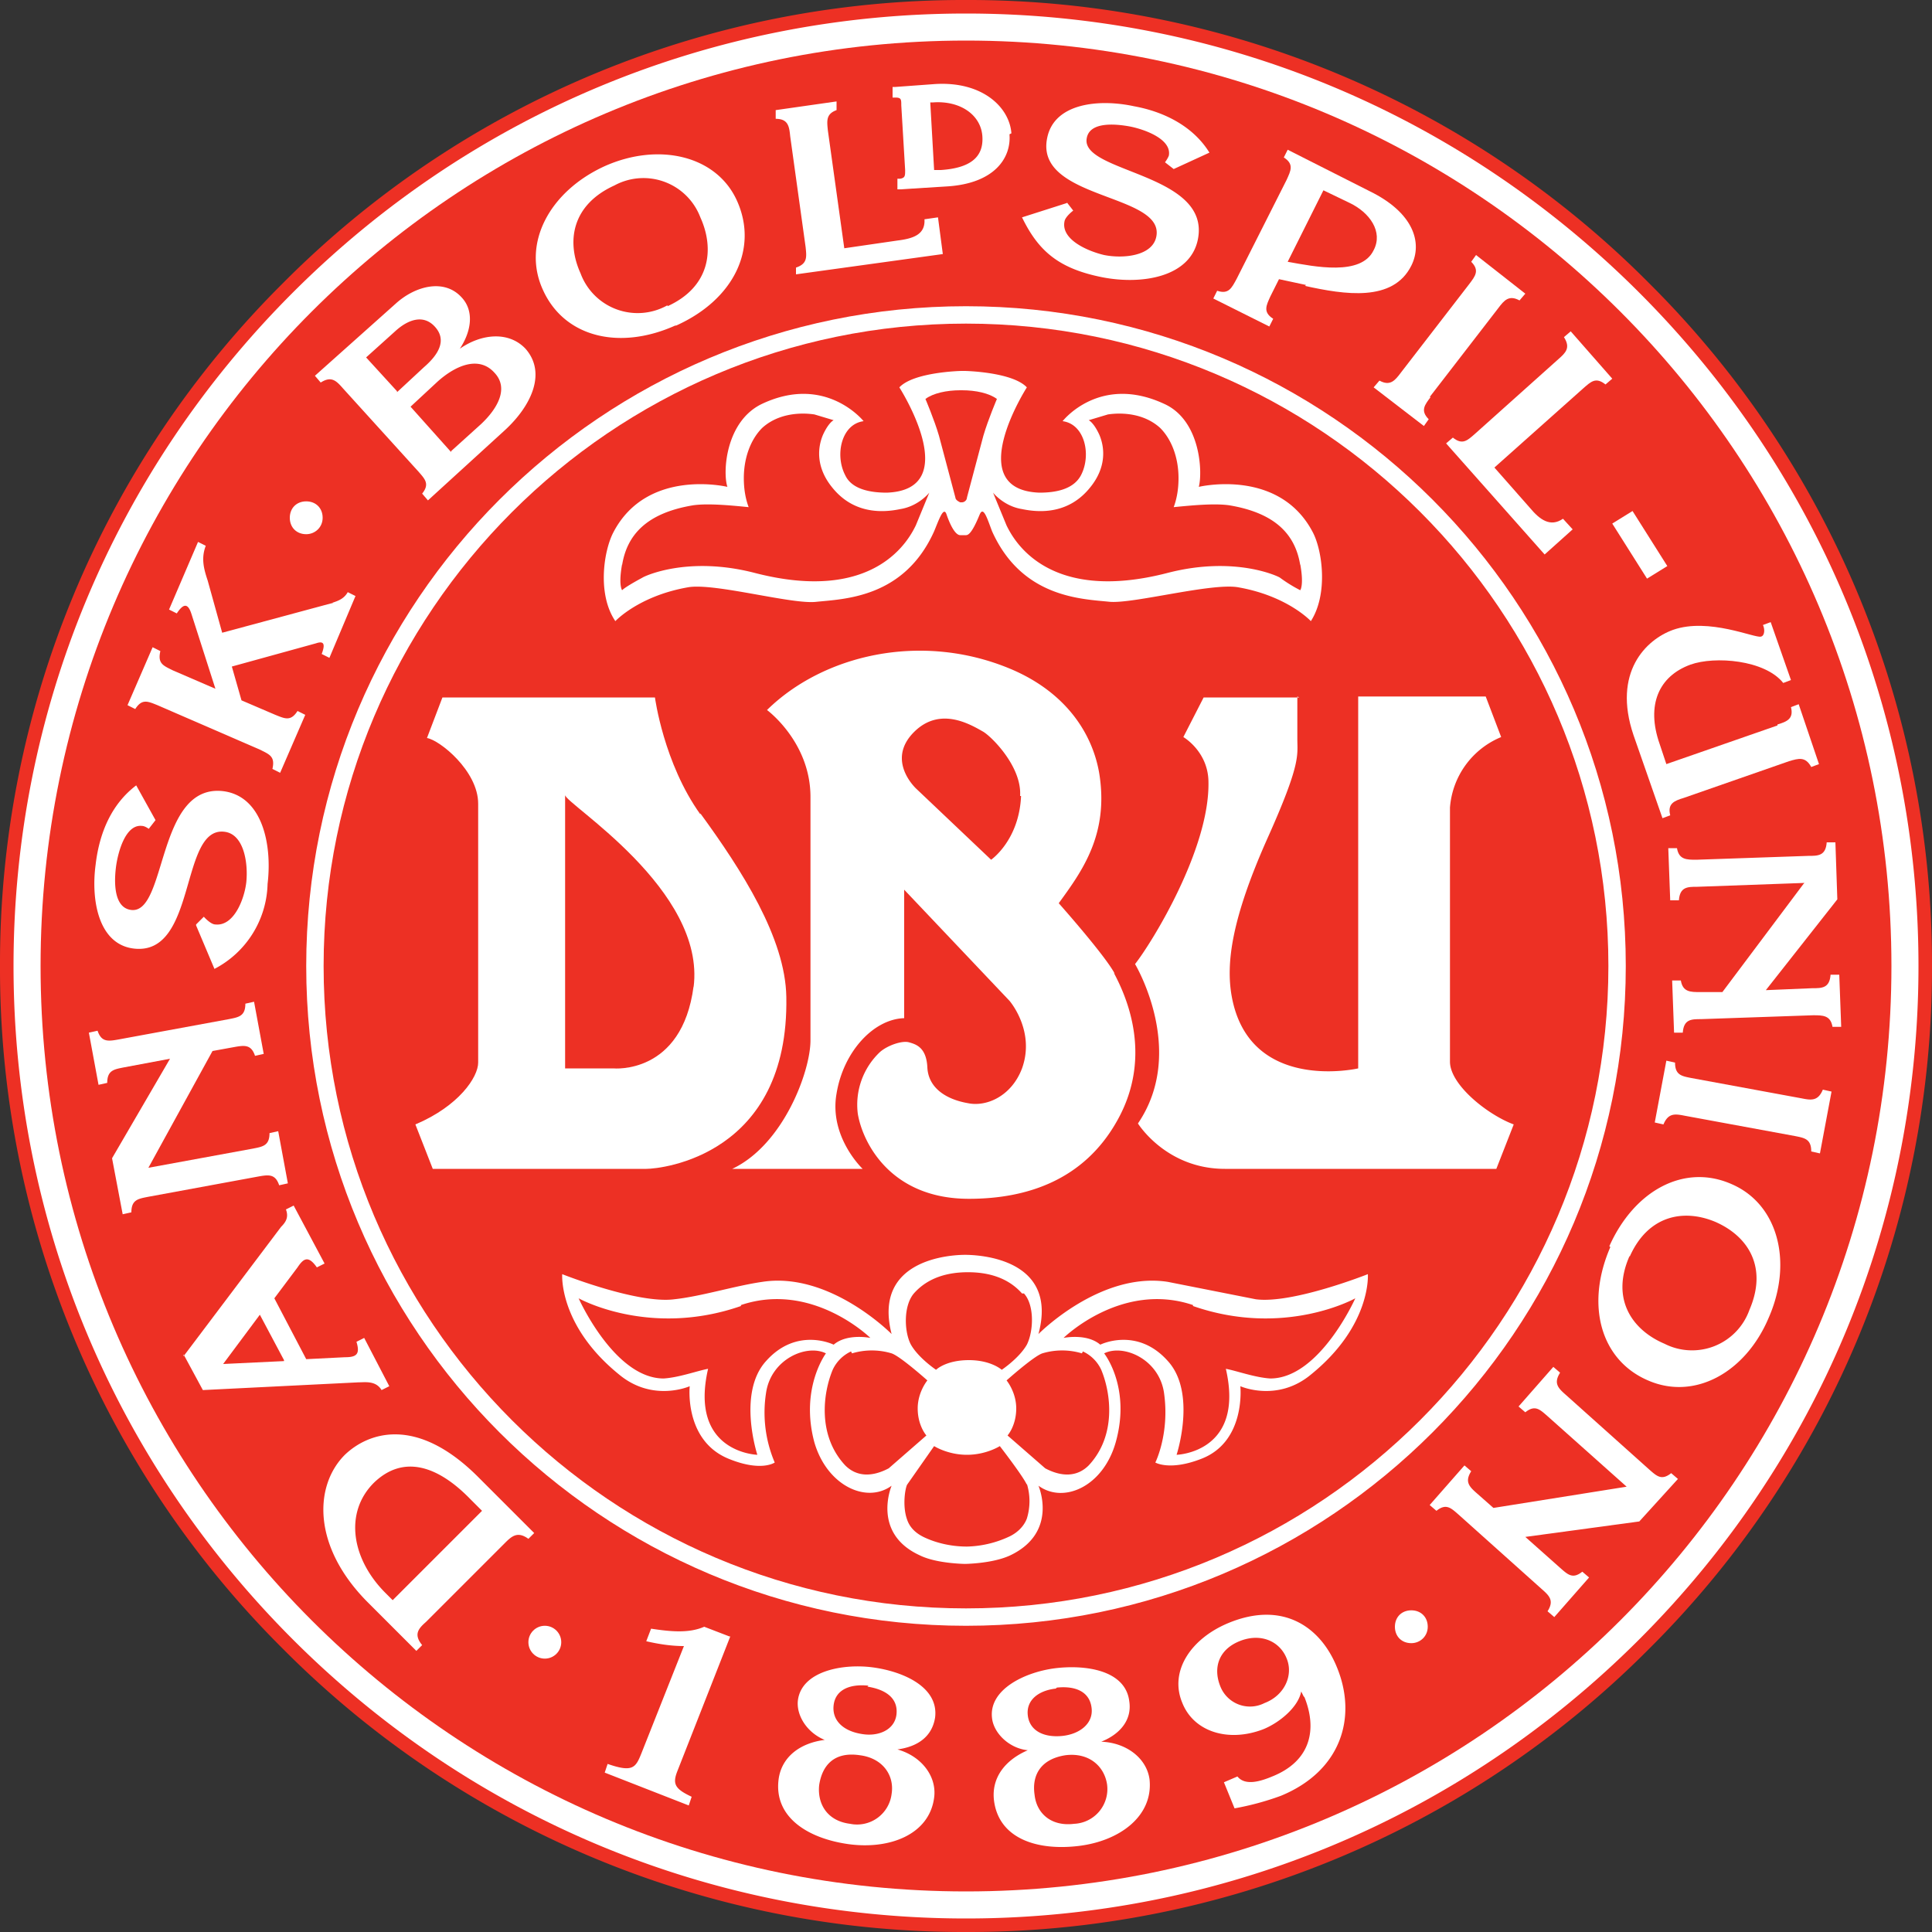 <?xml version="1.0" encoding="UTF-8"?> <svg xmlns="http://www.w3.org/2000/svg" xmlns:v="https://vecta.io/nano" viewBox="0 0 20 20"><rect x="0" y="0" width="20" height="20" fill="#333333" stroke="none"/><path d="M10 .08a9.92 9.92 0 1 0 0 19.84A9.92 9.92 0 1 0 10 .08z" fill="#fff"></path><g fill="#ed3024"><path d="M10 0a9.93 9.93 0 0 0-7.07 2.93A9.93 9.93 0 0 0 0 10a9.93 9.93 0 0 0 2.93 7.07A9.93 9.93 0 0 0 10 20a9.93 9.93 0 0 0 7.07-2.93A9.93 9.93 0 0 0 20 10a9.93 9.93 0 0 0-2.93-7.07A9.93 9.93 0 0 0 10 0zm9.86 10c0 2.63-1.03 5.11-2.89 6.97s-4.34 2.89-6.97 2.89-5.11-1.03-6.97-2.89S.14 12.63.14 10s1.03-5.11 2.89-6.97S7.37.14 10 .14s5.11 1.03 6.97 2.89 2.89 4.34 2.89 6.97z"></path><path d="M10,19.58c5.29,0,9.58-4.29,9.58-9.58S15.29.42,10,.42.42,4.71.42,10s4.29,9.58,9.58,9.58Z"></path></g><g fill="#fff"><circle cx="5.64" cy="17" r=".17"></circle><path d="M14.61 17.01c.09 0 .17-.07.17-.17s-.07-.17-.17-.17-.17.07-.17.17.07.17.17.17zM3.17 5.53c.09 0 .17-.07.17-.17s-.07-.17-.17-.17-.17.07-.17.17.07.17.17.17zM10 16.83c3.77 0 6.83-3.06 6.83-6.83S13.77 3.17 10 3.17 3.17 6.23 3.17 10s3.06 6.83 6.83 6.83zM3.35 10c0-3.66 2.98-6.65 6.65-6.65s6.65 2.98 6.65 6.65-2.98 6.65-6.65 6.65S3.35 13.67 3.35 10zm3.9-1.57c-.38-.53-.47-1.21-.47-1.21h-2.2l-.16.42c.13.02.53.34.53.68V11c0 .15-.2.45-.65.64l.18.46h2.21c.16 0 1.48-.14 1.45-1.78-.01-.61-.46-1.31-.89-1.9zm-.07 1.78c-.12.92-.83.85-.83.85h-.5V8.23c0 .09 1.46.98 1.33 1.99z"></path><path d="M11.54 10.08c-.1-.19-.58-.73-.58-.73.24-.33.52-.71.42-1.34-.07-.42-.35-.85-.93-1.09-.92-.38-1.93-.14-2.51.43 0 0 .45.33.45.9v2.52c0 .32-.28 1.08-.81 1.33h1.35s-.35-.33-.27-.78c.07-.43.38-.77.7-.78V9.21l1.09 1.15s.27.31.13.7c-.11.29-.37.4-.56.36-.23-.04-.41-.16-.42-.37s-.12-.24-.19-.26-.22.03-.3.1a.75.75 0 0 0-.23.64c.05.3.34.88 1.15.88.61 0 1.19-.2 1.53-.8.4-.7.07-1.35-.03-1.54zm-.97-1.84c-.02.46-.31.66-.31.66l-.78-.74c-.07-.07-.28-.33-.01-.59.26-.25.56-.08.7 0 .08.04.41.36.39.67z"></path><path d="M13.45 7.22h-.99l-.21.41s.26.15.26.47c.01.69-.58 1.65-.76 1.88 0 0 .54.9.03 1.65 0 0 .29.47.9.47h2.81l.18-.46c-.27-.1-.66-.41-.66-.65V8.36a.86.86 0 0 1 .53-.73l-.16-.42h-1.32v3.85s-1.13.26-1.31-.75c-.06-.34 0-.8.37-1.63.35-.78.31-.86.31-1.03v-.44zm-9.38 9.35l-.08-.08c-.35-.35-.43-.83-.12-1.14.31-.3.67-.17 1 .17l.12.12-.93.93zm1.46-.7l-.58-.58c-.64-.64-1.14-.46-1.38-.23-.32.32-.34.95.24 1.53l.5.5.06-.06c-.09-.11-.04-.17.04-.24l.82-.82c.07-.07.13-.12.24-.04l.06-.06z"></path><path d="M2.94 14.09l-.63.03.38-.51.25.47zm-1.04-.07l.2.37 1.61-.08c.07 0 .18-.02.24.08l.08-.04-.26-.5-.08.04c.04.13 0 .16-.12.16l-.4.02-.33-.63.24-.32c.06-.09.11-.13.2 0l.08-.04-.32-.6-.08.04c.03.08 0 .13-.05.18L1.9 14.04zm-.37-1.93l1.09-.2c.1-.02.17-.03.17-.16l.09-.02.1.54-.09.02c-.04-.12-.11-.11-.22-.09l-1.14.21c-.1.02-.17.03-.17.16l-.09.02-.11-.58.6-1.03-.48.09c-.1.02-.17.03-.17.16l-.09.02-.1-.54.09-.02c.04.12.11.11.22.09l1.14-.21c.1-.02.17-.03.17-.16l.09-.02.1.54-.09.02c-.04-.12-.11-.11-.22-.09l-.22.04-.67 1.22zm.5-2.52l.08-.08s.07.08.12.08c.19.02.3-.26.32-.44.02-.21-.03-.5-.23-.52-.46-.05-.28 1.28-.93 1.21-.37-.04-.45-.5-.4-.87.04-.34.17-.63.42-.82l.2.36-.07.09s-.04-.03-.07-.03c-.17-.02-.25.27-.27.43s-.02.42.16.44c.37.04.26-1.31.95-1.23.4.05.51.54.46.96a1.02 1.02 0 0 1-.55.88l-.19-.45z"></path><path d="M3.44 6.24c.06-.02.12-.04.16-.11l.08.04-.27.64-.08-.04c.05-.13 0-.13-.06-.11l-.87.24.1.35.35.15c.1.04.16.07.23-.04l.08.04-.26.6-.08-.04c.03-.13-.03-.15-.13-.2L1.63 7.3c-.1-.04-.16-.07-.23.04l-.08-.04.26-.6.08.04c-.03.13.03.15.13.2l.44.19-.25-.78c-.04-.12-.09-.09-.15 0l-.08-.04.3-.7.08.04c-.05.13-.02.24.02.36l.15.54 1.15-.31zm1.23-1.56l-.42-.47.28-.26c.19-.17.43-.27.59-.09.15.16.03.37-.14.53l-.31.28zm-.24.5l.8-.73c.27-.25.43-.59.21-.84-.17-.18-.45-.16-.68 0h0c.12-.18.15-.39.02-.53-.18-.2-.48-.12-.68.06l-.84.75.06.07c.11-.07.16-.02.23.06l.78.86c.07.08.12.13.04.23l.06.07zm-.32-1.13l-.32-.35.3-.27c.13-.12.29-.18.41-.05.13.14.04.29-.11.42l-.28.26zm2.8-.89a.63.63 0 0 1-.9-.33c-.15-.33-.09-.71.35-.91a.63.63 0 0 1 .89.33c.15.33.1.72-.34.92zm.09.21c.6-.27.85-.8.63-1.29-.21-.47-.81-.61-1.37-.36-.57.26-.86.8-.64 1.28.22.49.79.63 1.37.37zm1.24-.6c.12-.04.11-.11.1-.21l-.16-1.15c-.01-.1-.02-.18-.15-.18v-.09l.63-.09v.09c-.11.04-.1.11-.09.21l.17 1.22.55-.08c.16-.02.29-.06.28-.22l.14-.02.05.38-1.52.21v-.09zm2.8-.68l.07.09s-.08.06-.09.11c-.04.19.24.31.41.35.2.04.5.01.54-.19.09-.45-1.26-.38-1.13-1.02.07-.36.53-.41.9-.33.33.06.62.22.78.48l-.37.17-.09-.07s.03-.04.04-.07c.03-.17-.25-.27-.4-.3-.16-.03-.42-.05-.45.12-.07.36 1.29.36 1.15 1.05-.08.39-.58.47-.99.39-.45-.09-.66-.27-.83-.62l.47-.15z"></path><path d="M13.7 1.97l.27.13c.21.1.35.3.25.49-.13.27-.61.17-.89.12l.37-.74zm-.19.99c.41.09.91.17 1.1-.21.12-.24.02-.55-.43-.77l-.85-.43-.04.08c.11.07.07.14.03.23l-.52 1.03c-.05.09-.08.16-.2.12l-.04.08.58.29.04-.08c-.11-.07-.07-.14-.03-.23l.09-.18.28.06zm1.3 1.15c-.06.08-.11.14-.02.23l-.05.07-.52-.4.06-.07c.11.06.16 0 .22-.08l.71-.92c.06-.08.11-.14.02-.23l.05-.07.51.4-.06.07c-.11-.06-.16 0-.22.08l-.71.92zm.23.42c.1.08.15.03.23-.04l.86-.77c.08-.07.13-.12.06-.23l.07-.06.43.49-.07.06c-.1-.08-.15-.03-.23.04l-.92.82.37.42c.1.12.21.2.34.11l.1.11-.29.26-1.02-1.15.07-.06zm2.22 1.33l-.21.13-.36-.57.21-.13.36.57zM18.4 7.5c.1-.03.17-.06.14-.18l.08-.03.21.62-.08.03c-.06-.11-.13-.09-.23-.06l-1.09.38c-.1.03-.17.06-.14.18l-.08.03-.3-.86c-.22-.65.13-.99.41-1.09.37-.13.85.09.91.07.04-.01.04-.08.02-.12l.08-.03.21.6-.08.03c-.19-.24-.71-.28-.96-.19-.33.12-.46.42-.32.82l.07.21 1.15-.4zm.28 1.64l-1.11.04c-.1 0-.18 0-.19.14h-.09l-.02-.54h.09c.02.12.1.12.2.12l1.16-.04c.1 0 .18 0 .19-.14H19l.02.59-.74.94.48-.02c.1 0 .18 0 .19-.14h.09l.02.54h-.09c-.02-.12-.1-.12-.2-.12l-1.16.04c-.1 0-.18 0-.19.14h-.09l-.02-.54h.09c.02.12.1.12.2.12h.23l.84-1.12z"></path><path d="M17.44 11.55c-.1-.02-.17-.03-.22.09l-.09-.02.12-.64.09.02c0 .13.07.14.17.16l1.14.21c.1.02.17.03.22-.09l.09.02-.12.64-.09-.02c0-.13-.07-.14-.17-.16l-1.14-.21zm-.57 1.46c.19-.43.56-.5.89-.36.34.15.54.47.35.91a.63.63 0 0 1-.88.35c-.33-.14-.56-.46-.36-.91zm-.2-.1c-.26.6-.1 1.17.39 1.38.48.21 1.01-.08 1.25-.65.25-.57.1-1.17-.38-1.38-.49-.22-1.01.06-1.27.64zm.18 2.49l-.83-.74c-.08-.07-.13-.12-.23-.04l-.07-.06.36-.41.07.06c-.07.11-.02.16.06.23l.86.77c.08.07.13.12.23.04l.07.06-.4.44-1.18.16.36.32c.08.07.13.12.23.04l.07.06-.36.41-.07-.06c.07-.11.02-.16-.06-.23l-.86-.77c-.08-.07-.13-.12-.23-.04l-.07-.06.36-.41.07.06c-.07.11-.02.16.06.23l.17.15 1.38-.22zm-9.29 1.54l-.55 1.4c-.05.13-.02.18.15.26l-.03.09-.87-.34.03-.09c.26.09.29.04.35-.11l.44-1.11c-.13 0-.26-.02-.39-.05l.05-.13c.2.03.39.05.55-.02l.26.1zm.92 1.54c.03-.2.15-.35.42-.31.24.03.36.21.33.4a.36.36 0 0 1-.43.31c-.24-.03-.34-.21-.32-.4zm.07-.47c-.27.03-.46.18-.49.41-.05.39.3.61.72.67.43.06.84-.1.89-.48.03-.22-.13-.43-.38-.5h0c.22-.03.36-.14.39-.33.04-.32-.34-.48-.65-.52s-.73.04-.77.34c-.02.16.1.35.3.42h0zm.43-.55c.19.03.32.12.3.29-.02.16-.19.23-.36.2-.19-.03-.31-.14-.29-.3s.17-.22.36-.2zm1.73 1.12c-.03-.2.06-.37.32-.41.24-.03.4.11.43.3a.36.36 0 0 1-.34.41c-.24.03-.39-.11-.41-.3zm-.05-.47c-.25.1-.4.29-.37.53.05.39.44.52.87.47s.78-.31.74-.69c-.03-.22-.24-.38-.5-.39h0c.2-.08.32-.23.29-.42-.04-.32-.45-.38-.77-.34-.31.04-.69.22-.65.52.02.16.19.32.39.33h0zm.28-.64c.19-.02.34.04.36.21.02.16-.12.27-.3.29-.19.02-.34-.05-.36-.21s.11-.26.29-.28zm1.89-.48c.22-.09.42 0 .49.18.07.17-.02.38-.23.46a.33.33 0 0 1-.46-.18c-.07-.18-.02-.37.2-.46zm.67.57c.14.34.07.67-.33.83-.12.05-.28.1-.36 0l-.14.06.11.27a2.85 2.85 0 0 0 .48-.13c.63-.26.79-.82.58-1.33-.17-.42-.56-.69-1.12-.46-.39.16-.62.5-.48.83.12.3.48.41.84.27.17-.07.36-.23.39-.39h0l.03.06zM10.47 1.38c-.02-.27-.3-.54-.79-.51L9.27.9h-.03v.03.05.03h.03c.06 0 .06.02.06.08l.04.67c0 .06 0 .08-.05.09h-.03v.03.05.03h.03l.48-.03c.5-.03.67-.3.65-.54zm-.8.38l-.04-.7h.03c.28-.02.5.13.51.36.01.21-.13.32-.43.34h-.07zm.28 2.08s-.49.01-.64.17c0 0 .68 1.06-.13 1.09-.16 0-.36-.03-.43-.18-.11-.21-.04-.53.19-.56 0 0-.39-.49-1.05-.18-.38.18-.41.71-.36.86 0 0-.83-.2-1.18.47-.1.19-.17.64.02.92 0 0 .24-.26.75-.35.27-.05 1.08.18 1.33.15.29-.03.91-.04 1.22-.73.05-.12.1-.27.13-.17.06.17.11.21.14.21h.03.03c.03 0 .07-.04.14-.21.04-.1.08.04.13.17.31.69.93.7 1.22.73.25.02 1.06-.2 1.33-.15.51.09.75.35.75.35.18-.28.12-.73.02-.92-.35-.67-1.18-.47-1.18-.47.04-.15.02-.69-.36-.86-.67-.31-1.05.18-1.05.18.23.03.3.35.19.56-.08.15-.27.18-.43.18-.81-.03-.13-1.09-.13-1.09-.15-.16-.64-.17-.64-.17"></path></g><g fill="#ed3024"><path d="M13.46 5.85c-.05-.31-.25-.54-.74-.62-.15-.02-.37 0-.57.02.03-.08.05-.18.05-.3 0-.21-.07-.4-.19-.52-.22-.2-.53-.14-.54-.14l-.2.06s.05.02.11.15c.06.14.07.34-.09.54-.22.28-.52.27-.71.23-.19-.03-.3-.17-.3-.17l.14.34c.06.12.4.82 1.67.49.7-.18 1.15.04 1.16.05a1.53 1.53 0 0 0 .21.13s.04-.05 0-.27zm-7.02 0c.05-.31.25-.54.74-.62.15-.02.37 0 .57.02-.03-.08-.05-.18-.05-.3 0-.21.07-.4.19-.52.22-.2.53-.14.54-.14l.2.06s-.05.02-.11.15c-.06.14-.07.34.09.54.22.28.52.27.71.23.19-.03.3-.17.3-.17l-.14.34c-.06.12-.4.82-1.67.49-.7-.18-1.15.04-1.16.05 0 0-.17.09-.21.13 0 0-.04-.05 0-.27z"></path><path d="M9.94 5.2s-.05-.02-.05-.05l-.17-.64c-.05-.17-.14-.38-.14-.38.08-.06.22-.09.36-.09h.02c.14 0 .28.03.36.09 0 0-.09.21-.14.38l-.17.64c0 .03-.03.05-.05.05h-.02z"></path></g><path d="M10.01 16.19s-.31 0-.49-.09c-.5-.23-.29-.72-.29-.72-.26.19-.67 0-.8-.45-.15-.56.12-.92.12-.92-.2-.1-.57.06-.62.41a1.32 1.32 0 0 0 .09.72s-.14.1-.48-.04c-.46-.19-.4-.75-.4-.75s-.38.17-.73-.12c-.63-.51-.59-1.04-.59-1.04s.78.31 1.16.26c.28-.03.63-.14.91-.18.7-.11 1.34.54 1.34.54-.2-.78.62-.82.76-.82.15 0 .97.04.76.82 0 0 .64-.65 1.34-.54l.91.18c.38.05 1.16-.26 1.16-.26s.04.53-.59 1.04c-.35.29-.73.12-.73.12s.06.57-.4.75c-.33.13-.48.04-.48.04s.15-.3.09-.72c-.05-.35-.42-.51-.62-.41 0 0 .28.35.12.92-.13.46-.54.64-.8.45 0 0 .21.48-.29.72-.19.09-.49.09-.49.09z" fill="#fff"></path><g fill="#ed3024"><path d="M7.67 13.51c.74-.25 1.34.34 1.34.34s-.24-.05-.38.07c0 0-.38-.19-.7.17-.3.33-.09.97-.09.97s-.71-.02-.51-.89c-.11.02-.3.09-.46.1-.51 0-.88-.83-.88-.83s.73.41 1.68.08zm3.53.5a.71.71 0 0 0-.41 0c-.09.03-.37.28-.37.28s.1.12.1.29c0 .18-.09.28-.09.28l.39.34c.17.09.33.09.45-.03.29-.31.23-.75.13-.99a.39.39 0 0 0-.19-.19z"></path><path d="M12.35 13.51c-.74-.25-1.34.34-1.34.34s.24-.05.38.07c0 0 .38-.19.7.17.3.33.09.97.09.97s.71-.02.51-.89c.11.02.3.09.46.1.51 0 .88-.83.88-.83s-.73.41-1.68.08zm-3.53.5a.71.71 0 0 1 .41 0c.09.03.37.28.37.28s-.1.12-.1.29c0 .18.09.28.09.28l-.39.34c-.17.09-.33.09-.45-.03-.29-.31-.23-.75-.13-.99a.39.39 0 0 1 .19-.19zm1.76-.62c-.15-.17-.36-.22-.56-.22h0 0c-.2 0-.41.05-.56.22-.11.13-.1.4-.03.53.08.14.26.26.26.26s.1-.1.34-.1c.23 0 .34.1.34.1s.18-.12.26-.26c.07-.14.08-.41-.03-.53zm.05 1.98c-.04-.09-.28-.4-.28-.4s-.14.09-.34.09-.34-.09-.34-.09l-.28.4c-.02.04-.05.22 0 .36.03.09.1.15.19.19.11.05.26.09.43.09h0 0a1.09 1.09 0 0 0 .43-.1c.09-.04.16-.11.19-.19a.61.61 0 0 0 0-.36z"></path></g></svg> 